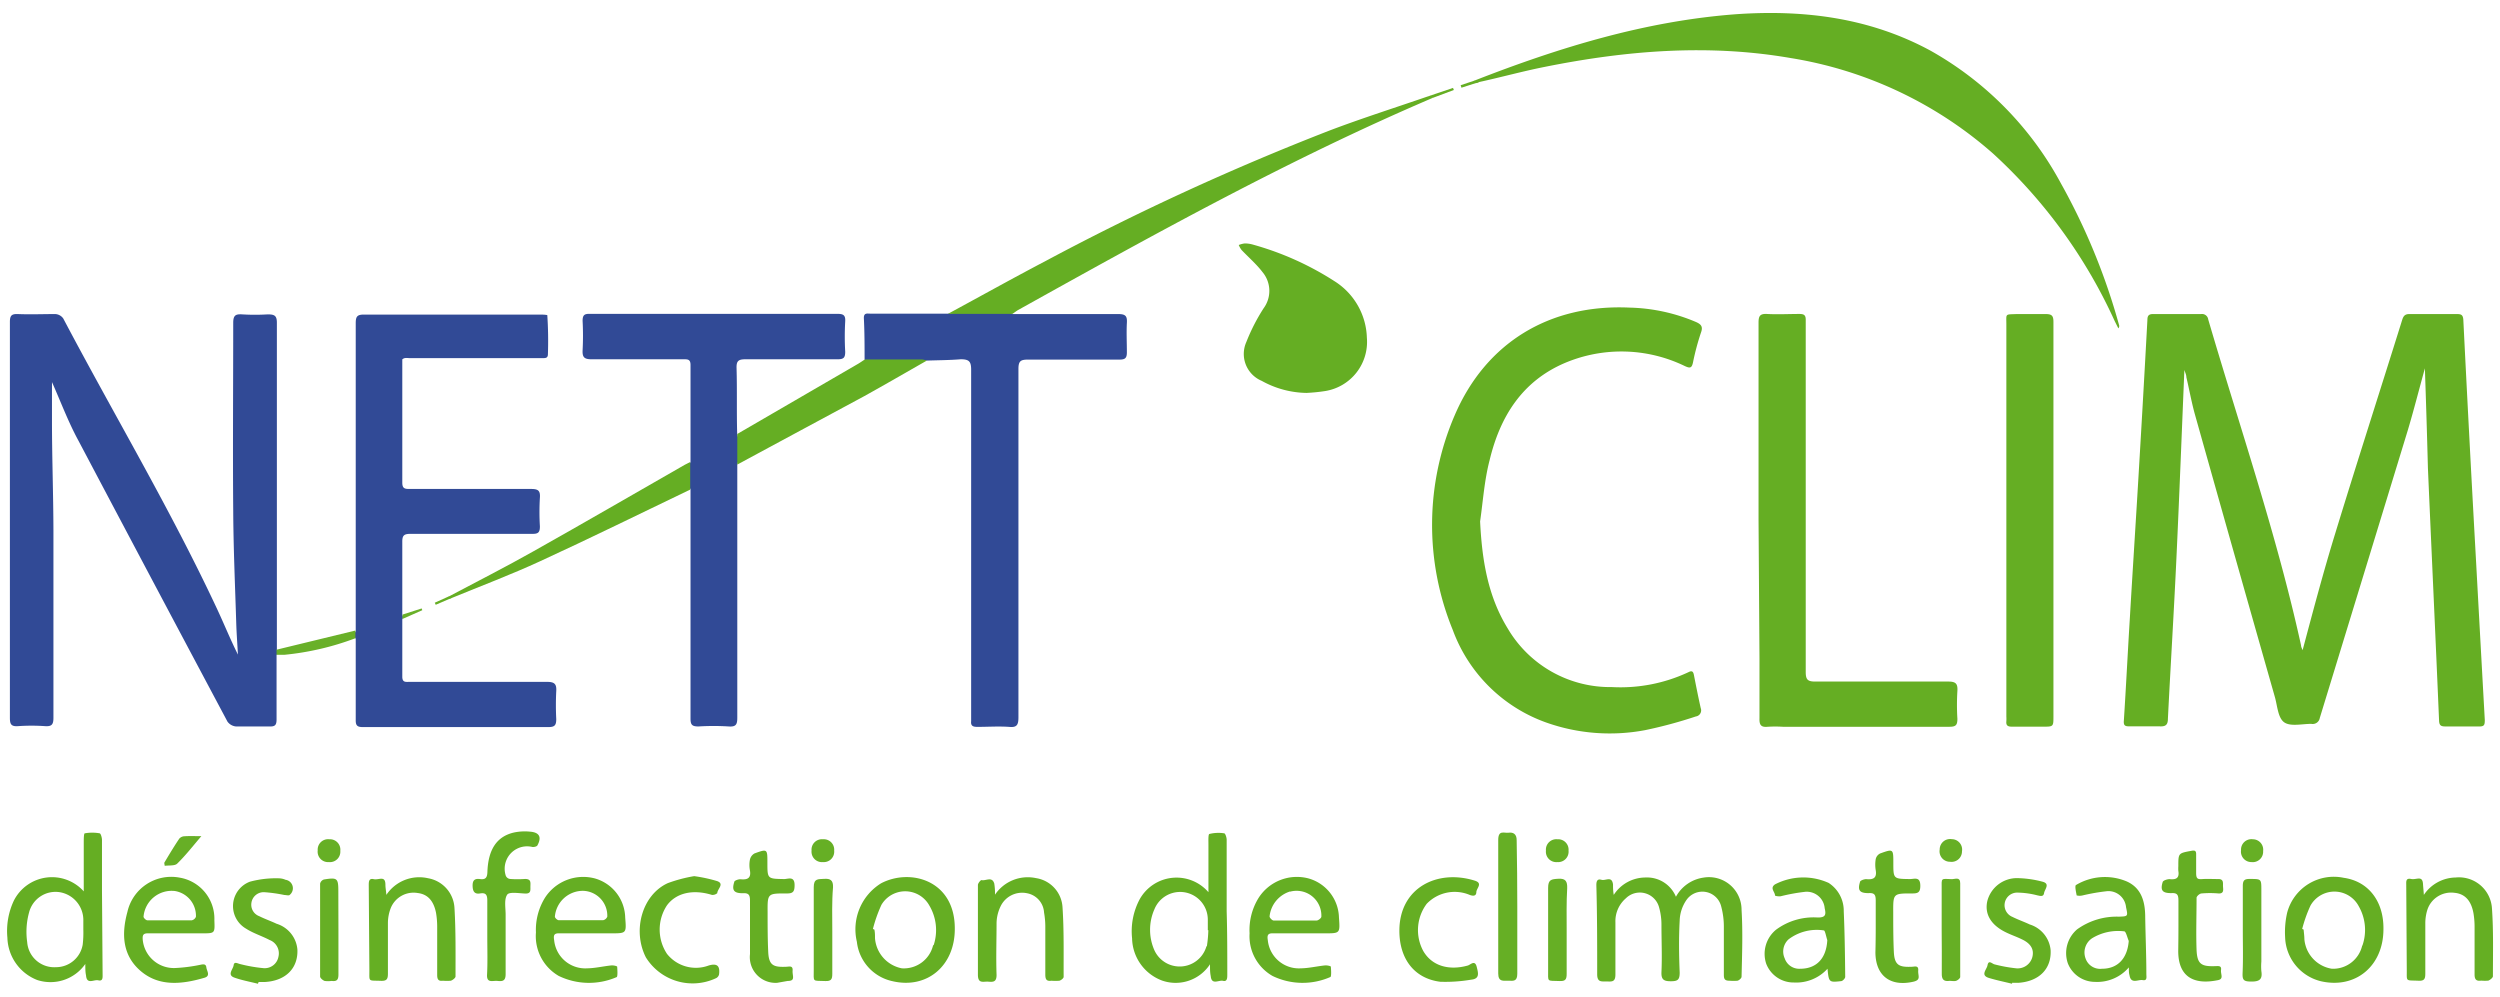 <svg xmlns="http://www.w3.org/2000/svg" viewBox="0 0 240 95.69"><defs><style>.cls-1{fill:#65ae23;}.cls-2{fill:#314a96;}.cls-3{fill:#65af23;}.cls-4{fill:#65af24;}.cls-5{fill:#66af25;}.cls-6{fill:#69b029;}.cls-7{fill:#67af26;}</style></defs><title>logo</title><g id="Calque_3" data-name="Calque 3"><path class="cls-1" d="M232.79,35.36c-.58,2.1-1.06,4-1.64,5.94q-4.22,13.81-8.45,27.62a.69.69,0,0,1-.82.57c-.88,0-2,.28-2.6-.15s-.65-1.57-.89-2.42q-3.84-13.48-7.64-27c-.35-1.22-.57-2.48-.86-3.71,0-.24-.13-.47-.19-.7-.25,6-.48,12-.76,18-.24,5.16-.56,10.31-.82,15.47,0,.59-.2.78-.79.75-1,0-1.94,0-2.91,0-.42,0-.57-.08-.53-.55.21-3.25.37-6.5.57-9.75.22-3.76.46-7.51.69-11.27q.53-8.73,1-17.44c0-.4.12-.58.57-.57,1.52,0,3.05,0,4.58,0a.6.6,0,0,1,.69.52c3.05,10.41,6.58,20.67,8.91,31.28,0,.17.11.34.15.47,1-3.75,2-7.54,3.15-11.27,2.09-6.83,4.28-13.62,6.41-20.44.13-.41.29-.57.73-.56,1.5,0,3,0,4.51,0,.43,0,.6.07.63.57q.58,11.66,1.23,23.32.41,7.55.83,15.08c0,.47-.05.63-.55.62-1.07,0-2.14,0-3.21,0-.43,0-.61-.07-.63-.57-.34-8.08-.72-16.16-1.07-24.24C233,41.8,232.9,38.67,232.79,35.36Z"/><path class="cls-2" d="M26.55,62.88c0,2.06,0,4.13,0,6.19,0,.55-.16.69-.69.67-1.07,0-2.14,0-3.21,0a1.14,1.14,0,0,1-.81-.46Q14.66,55.8,7.55,42.34c-1-1.83-1.72-3.78-2.56-5.66,0,1.23,0,2.47,0,3.71,0,3.51.13,7,.14,10.53,0,6,0,12,0,18,0,.64-.17.83-.8.79a18.8,18.8,0,0,0-2.6,0c-.68.05-.78-.21-.78-.81q0-11.51,0-23c0-5,0-10,0-15,0-.62.18-.77.76-.75,1.2.05,2.4,0,3.6,0a1,1,0,0,1,.76.42C11,39.92,16.43,49,20.9,58.59c.65,1.4,1.23,2.83,1.94,4.25-.05-1-.13-2-.16-3-.11-3.58-.27-7.17-.29-10.75-.05-6,0-12.07,0-18.1,0-.72.23-.85.86-.81a20,20,0,0,0,2.45,0c.66,0,.89.12.88.85,0,6.31,0,12.62,0,18.94q0,6.23,0,12.45A.41.41,0,0,1,26.55,62.88Z"/><path class="cls-2" d="M38.62,34.5c0,4,0,7.89,0,11.83,0,.56.23.61.68.61,3.9,0,7.79,0,11.69,0,.67,0,.89.16.84.84a22.94,22.94,0,0,0,0,2.75c0,.57-.15.73-.73.72-3.89,0-7.79,0-11.69,0-.64,0-.8.16-.79.8,0,2.34,0,4.68,0,7a.4.4,0,0,1,0,.41c0,1.83,0,3.66,0,5.5,0,.58.34.5.69.5,4.41,0,8.82,0,13.22,0,.74,0,.91.24.87.9a26.42,26.42,0,0,0,0,2.67c0,.61-.16.77-.77.77-5.22,0-10.44,0-15.66,0-.72,0-1.43,0-2.14,0-.54,0-.69-.16-.68-.69,0-2.59,0-5.19,0-7.78a.7.7,0,0,1,0-.74c0-.36,0-.71,0-1.07q0-14.24,0-28.47c0-.64.11-.86.82-.85,5.6,0,11.21,0,16.81,0,.25,0,.5,0,.76.05A37,37,0,0,1,52.6,34c0,.38-.23.38-.5.38H39.43C39.16,34.4,38.87,34.28,38.62,34.5Z"/><path class="cls-1" d="M142.09,50.06c.18,3.64.72,7.13,2.65,10.27a11.41,11.41,0,0,0,10,5.63,15.38,15.38,0,0,0,7.35-1.43c.33-.17.45-.08.52.24.21,1.07.42,2.14.66,3.21a.59.59,0,0,1-.47.8,43.43,43.43,0,0,1-4.85,1.31,18.25,18.25,0,0,1-9.49-.72,14.87,14.87,0,0,1-9-8.91,26.59,26.59,0,0,1,.19-20.59c3-7,9.14-10.69,16.78-10.34a17.27,17.27,0,0,1,6.38,1.38c.5.22.69.45.49,1a23.82,23.82,0,0,0-.77,2.87c-.12.59-.31.58-.79.36a13.94,13.94,0,0,0-11.43-.33C146.13,36.56,144,40,143,44.19,142.5,46.11,142.37,48.1,142.09,50.06Z"/><path class="cls-2" d="M83,34.52c0-1.32,0-2.63-.07-4,0-.51.33-.41.61-.41h6.56c.3,0,.61,0,.91,0A32.33,32.33,0,0,1,96.85,30a.61.61,0,0,1,.35.15c3.38,0,6.77,0,10.16,0,.7,0,.86.2.82.85-.05.94,0,1.89,0,2.83,0,.53-.16.69-.69.69-2.93,0-5.86,0-8.79,0-.72,0-.93.14-.93.9,0,11.15,0,22.29,0,33.44,0,.72-.14,1-.9.92-1-.07-2,0-3.06,0-.41,0-.63-.1-.58-.55,0-.22,0-.46,0-.68q0-16.53,0-33.06c0-.78-.19-1-1-1-1.11.09-2.23.09-3.35.13a50.83,50.83,0,0,1-5.38.08A.8.8,0,0,1,83,34.52Z"/><path class="cls-2" d="M70.78,44.6c0,1.56,0,3.11,0,4.66,0,6.54,0,13.09,0,19.63,0,.64-.11.9-.82.85a23.54,23.54,0,0,0-2.91,0c-.6,0-.76-.15-.76-.75,0-5.17,0-10.34,0-15.51,0-2.16,0-4.32,0-6.49a3.54,3.54,0,0,1,0-2.64c0-3.11,0-6.21,0-9.31,0-.54-.25-.55-.65-.55-3,0-5.91,0-8.86,0-.7,0-.88-.21-.85-.86.05-.94.05-1.88,0-2.82,0-.54.15-.69.68-.68,3.69,0,7.38,0,11.08,0,4.22,0,8.45,0,12.68,0,.57,0,.81.1.77.73a25.51,25.51,0,0,0,0,2.9c0,.57-.14.73-.72.73-3,0-5.91,0-8.86,0-.68,0-.87.17-.85.85.06,2.11,0,4.22.06,6.33A5.34,5.34,0,0,1,70.78,44.6Z"/><path class="cls-1" d="M168.82,49.9c0-6.32,0-12.63,0-18.94,0-.63.15-.85.8-.82,1,.06,2.09,0,3.13,0,.48,0,.61.15.6.61,0,1.15,0,2.29,0,3.44q0,15.15,0,30.32c0,.74.19.92.92.92,4.26,0,8.52,0,12.77,0,.73,0,.91.22.87.9a21.62,21.62,0,0,0,0,2.67c0,.6-.14.77-.76.77-5.35,0-10.7,0-16,0a11.83,11.83,0,0,0-1.46,0c-.67.07-.8-.22-.78-.82,0-1.91,0-3.82,0-5.73Z"/><path class="cls-1" d="M141.54,7.74C149.67,4.56,158,2,166.73,1.36c6.46-.44,12.72.34,18.52,3.46a32,32,0,0,1,12.59,12.77,61.28,61.28,0,0,1,5.6,13.65.32.32,0,0,1-.08.28L203,30.8a49.51,49.51,0,0,0-11.68-16.07,38.67,38.67,0,0,0-19.43-9.16c-7.92-1.37-15.78-.72-23.59.85-2.12.42-4.21,1-6.32,1.46C141.8,7.94,141.58,8.12,141.54,7.74Z"/><path class="cls-1" d="M197.13,50V68.76c0,1,0,1-1,1s-2,0-3,0c-.4,0-.56-.13-.52-.52a3.53,3.53,0,0,0,0-.46q0-18.82,0-37.63c0-1.08-.15-.95,1-1,.91,0,1.83,0,2.75,0,.6,0,.77.14.77.75,0,3.87,0,7.74,0,11.6Z"/><path class="cls-1" d="M125.43,37.72a9.11,9.11,0,0,1-4.31-1.16,2.8,2.8,0,0,1-1.47-3.73,18.35,18.35,0,0,1,1.66-3.24,2.81,2.81,0,0,0-.11-3.47c-.58-.76-1.32-1.4-2-2.11a2,2,0,0,1-.28-.49,2.4,2.4,0,0,1,.57-.15,2.86,2.86,0,0,1,.82.12A28.6,28.6,0,0,1,128.12,27a6.64,6.64,0,0,1,3.1,5.42,4.78,4.78,0,0,1-4,5.12A16.9,16.9,0,0,1,125.43,37.72Z"/><path class="cls-1" d="M97.2,30.13H91c3.13-1.69,6.24-3.43,9.39-5.08a249.21,249.21,0,0,1,27.3-12.54c3.09-1.17,6.24-2.17,9.37-3.25.18,0,.41-.2.45.15-13.73,5.87-26.75,13.1-39.77,20.35C97.57,29.86,97.39,30,97.2,30.13Z"/><path class="cls-1" d="M160.89,86.09a3.59,3.59,0,0,1,2.65-1.84,3.13,3.13,0,0,1,3.65,3.1c.13,2.13.05,4.28,0,6.42,0,.13-.23.34-.39.38a4.79,4.79,0,0,1-.76,0c-.45,0-.55-.15-.55-.57,0-1.52,0-3,0-4.58a7.51,7.51,0,0,0-.26-2,1.86,1.86,0,0,0-3.31-.63,3.66,3.66,0,0,0-.67,2c-.09,1.65-.07,3.31,0,5,0,.7-.2.83-.85.83s-.93-.14-.9-.87c.07-1.52,0-3,0-4.58a6.09,6.09,0,0,0-.23-1.65,1.91,1.91,0,0,0-3.19-.86,2.9,2.9,0,0,0-1,2.31c0,1.65,0,3.31,0,5,0,.75-.36.68-.84.67s-.91.11-.91-.69c0-2.85,0-5.7-.08-8.55,0-.37.08-.64.49-.52s1-.41,1.11.45c0,.31,0,.61.07,1a3.63,3.63,0,0,1,3.06-1.67A3,3,0,0,1,160.89,86.09Z"/><path class="cls-1" d="M70.78,44.6c0-1,0-2,0-2.94L82.25,35c.27-.15.51-.32.77-.49l5.52,0a1.82,1.82,0,0,1,.43.11c-2,1.14-4,2.3-6,3.41C78.89,40.23,74.83,42.41,70.78,44.6Z"/><path class="cls-3" d="M37.09,85.91a3.79,3.79,0,0,1,4-1.6,3.06,3.06,0,0,1,2.54,2.87c.13,2.18.1,4.37.1,6.56,0,.14-.27.35-.45.41a4.76,4.76,0,0,1-.76,0c-.45.06-.55-.15-.55-.56,0-1.56,0-3.11,0-4.66a8,8,0,0,0-.11-1.29c-.23-1.18-.82-1.8-1.76-1.91a2.36,2.36,0,0,0-2.59,1.45,4,4,0,0,0-.27,1.41c0,1.63,0,3.26,0,4.88,0,.52-.11.71-.67.69-1.27-.05-1.1.14-1.11-1.09L35.4,85c0-.35,0-.71.48-.6S37,84,37,84.94C37,85.22,37.06,85.49,37.09,85.91Z"/><path class="cls-3" d="M232.69,85.91a3.74,3.74,0,0,1,3.06-1.67,3.17,3.17,0,0,1,3.48,3c.15,2.15.09,4.31.09,6.48,0,.14-.26.35-.44.42a3.78,3.78,0,0,1-.68,0c-.49.07-.65-.12-.64-.63,0-1.52,0-3.05,0-4.57a7.93,7.93,0,0,0-.11-1.29c-.23-1.22-.84-1.85-1.82-1.94a2.4,2.4,0,0,0-2.59,1.59,4.32,4.32,0,0,0-.21,1.34c0,1.6,0,3.21,0,4.81,0,.5-.08.73-.65.7-1.31-.06-1.11.14-1.13-1.15L231,85c0-.34-.07-.73.46-.62s1.11-.39,1.15.52C232.63,85.2,232.66,85.48,232.69,85.91Z"/><path class="cls-3" d="M95.52,85.89a3.79,3.79,0,0,1,3.94-1.59A3,3,0,0,1,102,87.07c.15,2.23.1,4.47.11,6.71,0,.13-.25.33-.41.37a4.79,4.79,0,0,1-.76,0c-.49.07-.59-.15-.59-.6,0-1.55,0-3.1,0-4.66a7.81,7.81,0,0,0-.12-1.28,2,2,0,0,0-1.64-1.86A2.29,2.29,0,0,0,96.06,87a3.85,3.85,0,0,0-.39,1.6c0,1.65-.06,3.31,0,5,0,.68-.33.68-.79.64s-1,.24-1-.66c0-2.87,0-5.75,0-8.62,0-.17.27-.49.35-.47.41.1,1-.39,1.22.33A6,6,0,0,1,95.52,85.89Z"/><path class="cls-1" d="M66.26,44.35V47c-4.79,2.3-9.56,4.65-14.39,6.87-2.79,1.29-5.67,2.37-8.51,3.54-.15.07-.29.11-.29-.14,2.71-1.44,5.46-2.83,8.13-4.34,4.86-2.73,9.68-5.53,14.52-8.3Z"/><path class="cls-4" d="M46.78,89.94c0-1.17,0-2.34,0-3.51,0-.54-.16-.75-.69-.66s-.71-.19-.72-.73.21-.72.72-.65.68-.13.7-.66c.07-2.17.89-3.41,2.51-3.8a5,5,0,0,1,1.59-.09c.9.07,1.13.53.7,1.32-.06.11-.33.17-.48.15a2.15,2.15,0,0,0-2.55,2.77.51.51,0,0,0,.4.3,9.89,9.89,0,0,0,1.44,0c.58,0,.53.32.52.69s.09.73-.5.71-1.53-.19-1.73.11c-.31.46-.15,1.26-.15,1.91,0,1.91,0,3.82,0,5.72,0,.67-.31.7-.78.65s-1.07.26-1-.65C46.82,92.33,46.78,91.13,46.78,89.94Z"/><path class="cls-3" d="M193.16,94.44c-.73-.18-1.47-.33-2.2-.55-.89-.26-.23-.81-.16-1.22.11-.57.44-.14.68-.09a14,14,0,0,0,2,.37,1.46,1.46,0,0,0,1.63-1.09c.17-.7-.13-1.27-1-1.68-.52-.26-1.08-.44-1.61-.71-1.42-.71-2-1.78-1.71-3a2.94,2.94,0,0,1,2.89-2.17,10.21,10.21,0,0,1,2.39.34c.78.2.22.72.16,1.1s-.37.27-.66.21a8,8,0,0,0-1.94-.26,1.21,1.21,0,0,0-.44,2.33c.54.27,1.12.47,1.67.73a2.86,2.86,0,0,1,2,2.46c.09,1.79-1.09,3-3.09,3.14-.2,0-.41,0-.61,0Z"/><path class="cls-1" d="M24.76,94.44c-.75-.19-1.53-.33-2.26-.59s-.12-.8-.07-1.19.39-.16.62-.11a14.35,14.35,0,0,0,2.22.39,1.34,1.34,0,0,0,1.46-1.09,1.37,1.37,0,0,0-.85-1.61c-.74-.39-1.56-.64-2.26-1.09A2.5,2.5,0,0,1,24,84.64a9.61,9.61,0,0,1,2.82-.32,1.63,1.63,0,0,1,.59.14.82.82,0,0,1,.39,1.46c-.07.08-.33,0-.5,0a14.36,14.36,0,0,0-1.94-.27,1.19,1.19,0,0,0-1.22,1,1.17,1.17,0,0,0,.74,1.3c.54.27,1.12.47,1.67.73a2.84,2.84,0,0,1,2,2.47c.08,1.78-1.1,3-3.1,3.12-.21,0-.41,0-.62,0Z"/><path class="cls-1" d="M66.64,84.11a14.25,14.25,0,0,1,2.22.48c.71.27,0,.76,0,1.15a.69.69,0,0,1-.52.17c-1.81-.56-3.42-.2-4.31,1a4.22,4.22,0,0,0,0,4.66,3.54,3.54,0,0,0,4,1.12c.78-.23,1.11,0,1,.85a.53.53,0,0,1-.28.36,5.28,5.28,0,0,1-6.75-2c-1.31-2.59-.35-6,2.11-7.12A13.86,13.86,0,0,1,66.64,84.11Z"/><path class="cls-1" d="M134.34,89.35c0-4.13,3.64-5.93,7.23-4.81.82.25.17.73.16,1.1s-.27.4-.62.28a3.72,3.72,0,0,0-4.15.85,4.22,4.22,0,0,0-.33,4.52c.81,1.41,2.42,1.92,4.28,1.4.27-.08.69-.58.86.15.14.57.31,1.13-.55,1.21a14.79,14.79,0,0,1-2.95.2C135.78,93.94,134.34,92.06,134.34,89.35Z"/><path class="cls-1" d="M180.07,89c0-.84,0-1.68,0-2.52,0-.54-.08-.78-.69-.74-.84,0-1.07-.25-.82-1.07,0-.14.42-.29.63-.27.68.06,1-.14.88-.86a3.2,3.2,0,0,1,0-1.07.79.79,0,0,1,.43-.54c1.25-.45,1.26-.43,1.26.87,0,1.58,0,1.57,1.59,1.59.44,0,1-.27,1,.65,0,.63-.23.74-.79.73-1.81,0-1.82,0-1.81,1.81,0,1.27,0,2.54.06,3.81s.51,1.47,1.7,1.42c.28,0,.68-.17.64.35s.3.9-.45,1.08c-2.21.51-3.64-.55-3.66-2.8C180.06,90.63,180.07,89.82,180.07,89Z"/><path class="cls-1" d="M74.61,94.35A2.47,2.47,0,0,1,72,91.59c0-1.7,0-3.41,0-5.11,0-.54-.1-.77-.7-.73-.83,0-1.07-.27-.81-1.08,0-.14.42-.28.63-.26.7.07,1-.16.87-.87a2.74,2.74,0,0,1,0-1,.91.91,0,0,1,.44-.61c1.24-.45,1.24-.43,1.24.88,0,1.57,0,1.55,1.61,1.58.38,0,1-.32,1,.58,0,.62-.14.82-.79.8-1.81,0-1.81,0-1.8,1.81,0,1.27,0,2.55.06,3.82s.5,1.46,1.7,1.41c.29,0,.68-.16.64.36s.31,1-.47,1Z"/><path class="cls-1" d="M209.13,89c0-.84,0-1.68,0-2.52,0-.54-.08-.78-.69-.74-.85,0-1.07-.26-.82-1.07.05-.15.47-.29.7-.27.63.06.91-.14.8-.79a3.53,3.53,0,0,1,0-.46c0-1.25,0-1.24,1.25-1.47.35-.07.47,0,.46.36,0,.59,0,1.17,0,1.76s.16.62.62.59,1,0,1.53,0,.41.43.43.73.1.69-.45.65a9.5,9.5,0,0,0-1.6,0c-.19,0-.49.27-.49.42,0,1.68-.06,3.36,0,5,.06,1.35.44,1.61,1.78,1.56.29,0,.63-.08.57.36s.33.9-.38,1c-2.08.41-3.71-.2-3.73-2.77C209.12,90.63,209.13,89.82,209.13,89Z"/><path class="cls-5" d="M145.66,87c0,2.16,0,4.32,0,6.48,0,.73-.35.69-.83.67s-1,.16-1-.7c0-4.27,0-8.54,0-12.81,0-1,.57-.64,1-.7s.78.12.77.73C145.64,82.8,145.66,84.91,145.66,87Z"/><path class="cls-5" d="M79.9,89.38c0,1.38,0,2.75,0,4.12,0,.52-.12.7-.67.68-1.27-.05-1.11.14-1.11-1.09,0-2.64,0-5.28,0-7.92,0-.85.41-.76,1-.8s.88.13.85.82C79.85,86.59,79.9,88,79.9,89.38Z"/><path class="cls-5" d="M215.31,89.32c0-1.43,0-2.85,0-4.27,0-.55.17-.68.69-.67,1.09,0,1.09,0,1.09,1.08v6.86a5.51,5.51,0,0,0,0,.91c.12.77-.16,1-.94,1s-.89-.15-.86-.85C215.35,92,215.31,90.66,215.31,89.32Z"/><path class="cls-5" d="M186.4,89.23c0-1.29,0-2.59,0-3.88,0-1.09-.12-1,1-.95.28,0,.78-.26.78.39,0,3,0,6,0,9,0,.13-.23.31-.39.37s-.41,0-.61,0c-.6.09-.79-.14-.77-.75C186.43,92,186.4,90.63,186.4,89.23Z"/><path class="cls-5" d="M150.4,89.31c0,1.4,0,2.79,0,4.19,0,.53-.13.7-.67.68-1.27-.05-1.1.14-1.11-1.09,0-2.61,0-5.23,0-7.85,0-.81.31-.84,1-.88s.85.27.83.91C150.37,86.62,150.4,88,150.4,89.31Z"/><path class="cls-5" d="M32.49,89.29c0,1.42,0,2.84,0,4.26,0,.52-.16.68-.65.62a2.56,2.56,0,0,1-.68,0c-.18-.07-.43-.28-.43-.43,0-3,0-5.94,0-8.91a.55.55,0,0,1,.37-.4c1.29-.21,1.38-.12,1.38,1.14Z"/><path class="cls-6" d="M34.12,60.53v.74a26.57,26.57,0,0,1-6.81,1.59c-.25,0-.51,0-.76,0v-.49Z"/><path class="cls-7" d="M19.33,80.27c-.85,1-1.53,1.87-2.32,2.64-.24.23-.79.15-1.2.21,0-.12-.08-.28,0-.36.45-.76.91-1.52,1.4-2.25a.7.7,0,0,1,.51-.23C18.16,80.25,18.64,80.27,19.33,80.27Z"/><path class="cls-5" d="M188.35,81.73a1,1,0,0,1-1.14,1,1,1,0,0,1-1-1.17,1,1,0,0,1,1.16-1A1,1,0,0,1,188.35,81.73Z"/><path class="cls-5" d="M217.26,81.7a1,1,0,0,1-1.12,1.06,1,1,0,0,1-1-1.14,1,1,0,0,1,1.14-1.05A1,1,0,0,1,217.26,81.7Z"/><path class="cls-5" d="M150.58,81.66a1,1,0,0,1-1.08,1.1,1,1,0,0,1-1.09-1.1,1,1,0,0,1,1.1-1.09A1,1,0,0,1,150.58,81.66Z"/><path class="cls-5" d="M32.67,81.68a1,1,0,0,1-1.1,1.08,1,1,0,0,1-1.07-1.12,1,1,0,0,1,1.12-1.07A1,1,0,0,1,32.67,81.68Z"/><path class="cls-5" d="M80.08,81.66A1,1,0,0,1,79,82.76a1,1,0,0,1-1.09-1.1A1,1,0,0,1,79,80.57,1,1,0,0,1,80.08,81.66Z"/><path class="cls-1" d="M137.54,9.4l-.45-.15,2.4-.81.08.2Z"/><path class="cls-6" d="M38.64,59.42V59l1.84-.59.06.17Z"/><path class="cls-1" d="M141.54,7.74l.44.14-1.68.54-.08-.24Z"/><path class="cls-1" d="M43.07,57.26l.29.14-1.53.66-.09-.2Z"/><path class="cls-1" d="M117.82,93.58c0-2,0-4.07-.06-6.1,0-2.29,0-4.58,0-6.87,0-.21-.13-.6-.23-.61a3.56,3.56,0,0,0-1.42.06c-.13,0-.1.64-.1,1,0,1.22,0,2.44,0,3.66v.93a4.05,4.05,0,0,0-6.6.68,6.52,6.52,0,0,0-.73,3.75,4.42,4.42,0,0,0,2.87,4.05,3.94,3.94,0,0,0,4.61-1.56c0,.47,0,.8.07,1.13.08.91.78.36,1.18.46S117.82,93.89,117.82,93.58Zm-2-2.74a2.67,2.67,0,0,1-5,.38,4.86,4.86,0,0,1,0-3.92,2.66,2.66,0,0,1,5.13,1c0,.33,0,.66,0,1H116A11.94,11.94,0,0,1,115.86,90.84Z"/><path class="cls-1" d="M9.85,93.59l-.06-8.08c0-1.63,0-3.26,0-4.88,0-.22-.12-.62-.22-.63a4,4,0,0,0-1.43,0c-.1,0-.1.6-.1.92,0,1.51,0,3,0,4.65a4.1,4.1,0,0,0-6.71.89,6.84,6.84,0,0,0-.62,3.56,4.49,4.49,0,0,0,2.86,4.06,4.08,4.08,0,0,0,4.62-1.54c0,.44,0,.77.07,1.1.07.92.76.37,1.17.47S9.86,93.92,9.85,93.59ZM7.94,90.68a2.6,2.6,0,0,1-2.57,2.17,2.6,2.6,0,0,1-2.76-2.41,7,7,0,0,1,.18-2.84,2.62,2.62,0,0,1,3-1.94A2.71,2.71,0,0,1,8,88.4c0,.28,0,.56,0,.84h0A9.87,9.87,0,0,1,7.94,90.68Z"/><path class="cls-1" d="M225,84.27a4.63,4.63,0,0,0-5.43,3.34,8.33,8.33,0,0,0-.2,2.34,4.5,4.5,0,0,0,3.44,4.25c3.33.76,6-1.47,6-5C228.85,86.52,227.36,84.6,225,84.27Zm1.77,6.51A2.87,2.87,0,0,1,223.86,93a3.14,3.14,0,0,1-2.64-2.85c0-.3-.05-.61-.07-.91l-.14-.06a13.05,13.05,0,0,1,.8-2.25,2.64,2.64,0,0,1,4.63.07A4.57,4.57,0,0,1,226.79,90.78Z"/><path class="cls-1" d="M84.58,84.8a5.19,5.19,0,0,0-2.32,5.61,4.36,4.36,0,0,0,3.4,3.78c3.32.79,6-1.46,6-5C91.7,84.48,87.36,83.33,84.58,84.8Zm5,5.94a2.89,2.89,0,0,1-3,2.22A3.19,3.19,0,0,1,84,90.07c0-.28,0-.56-.06-.83l-.14-.06a13.55,13.55,0,0,1,.82-2.32,2.65,2.65,0,0,1,4.59.06A4.62,4.62,0,0,1,89.63,90.74Z"/><path class="cls-1" d="M122.23,89.6c.94,0,1.88,0,2.82,0h2.14c1.46,0,1.46,0,1.35-1.51a4,4,0,0,0-2.92-3.76,4.36,4.36,0,0,0-4.79,1.86,5.85,5.85,0,0,0-.87,3.41,4.39,4.39,0,0,0,2.2,4.09,6.62,6.62,0,0,0,5.54.11c.13,0,.09-.68.06-1,0-.06-.37-.14-.56-.12-.78.08-1.55.27-2.33.28a3,3,0,0,1-3.16-2.7C121.63,89.78,121.71,89.58,122.23,89.6Zm1.62-4a2.38,2.38,0,0,1,3,2.4c0,.13-.28.36-.45.37-.7,0-1.42,0-2.13,0s-1.37,0-2,0c-.14,0-.4-.27-.39-.4A2.81,2.81,0,0,1,123.85,85.58Z"/><path class="cls-1" d="M14.23,89.6c1,0,1.93,0,2.9,0h2.29c1.21,0,1.21,0,1.16-1.25a4,4,0,0,0-3.35-4.1,4.31,4.31,0,0,0-5,3.3c-.57,2.09-.5,4.16,1.29,5.68s4,1.25,6.09.64c.64-.18.24-.65.2-1s-.29-.31-.58-.25a15.29,15.29,0,0,1-2.41.31,3,3,0,0,1-3.12-2.75C13.67,89.75,13.77,89.59,14.23,89.6Zm2.58-4.06a2.41,2.41,0,0,1,2,2.47.56.56,0,0,1-.4.34c-.71,0-1.42,0-2.13,0s-1.42,0-2.13,0c-.14,0-.37-.23-.37-.35A2.71,2.71,0,0,1,16.81,85.54Z"/><path class="cls-1" d="M53.71,89.6c.94,0,1.88,0,2.82,0h2.14c1.47,0,1.47,0,1.35-1.5a4,4,0,0,0-2.91-3.77,4.37,4.37,0,0,0-4.79,1.85,5.85,5.85,0,0,0-.87,3.34,4.41,4.41,0,0,0,2.19,4.17,6.66,6.66,0,0,0,5.54.12c.14,0,.09-.69.07-1,0-.07-.37-.15-.56-.13-.78.08-1.55.27-2.33.28a3,3,0,0,1-3.16-2.69C53.12,89.79,53.18,89.58,53.71,89.6ZM56,85.52A2.39,2.39,0,0,1,58.3,88a.56.56,0,0,1-.4.34c-.71,0-1.42,0-2.13,0s-1.42,0-2.13,0c-.14,0-.38-.23-.37-.35A2.7,2.7,0,0,1,56,85.52Z"/><path class="cls-1" d="M177,87.48a3.18,3.18,0,0,0-1.45-2.72,5.9,5.9,0,0,0-5.15.14c-.52.36,0,.72,0,1.06,0,.06.37.11.55.08a18,18,0,0,1,2.38-.43,1.73,1.73,0,0,1,1.84,1.58c.14.61.1.9-.68.89a6.05,6.05,0,0,0-4,1.18,3,3,0,0,0-.94,3.24,2.81,2.81,0,0,0,2.66,1.82A4.06,4.06,0,0,0,175.44,93c.13,1.3.14,1.32,1.3,1.19.15,0,.41-.27.4-.42C177.12,91.65,177.09,89.56,177,87.48ZM172.82,93a1.47,1.47,0,0,1-1.49-1,1.58,1.58,0,0,1,.38-1.83,4.49,4.49,0,0,1,3.38-.85c.12,0,.22.61.33.93C175.33,92,174.39,93,172.82,93Z"/><path class="cls-1" d="M206.05,93.54c0-1.83-.08-3.66-.11-5.49,0-1.45-.34-2.8-1.79-3.44a5.4,5.4,0,0,0-4.85.35c-.14.07,0,.68.06,1a1.19,1.19,0,0,0,.57,0,19.41,19.41,0,0,1,2.38-.41,1.7,1.7,0,0,1,1.79,1.54c.19.89.19.88-.7.91a6.5,6.5,0,0,0-4,1.22,3,3,0,0,0-.89,3.25,2.8,2.8,0,0,0,2.6,1.79,4,4,0,0,0,3.26-1.39c0,.35,0,.55.06.74.14.91.84.4,1.27.48S206.06,93.82,206.05,93.54ZM201.79,93a1.48,1.48,0,0,1-1.58-1,1.64,1.64,0,0,1,.65-1.94,4.81,4.81,0,0,1,3.07-.65c.16,0,.29.6.43.92C204.23,92,203.31,93,201.79,93Z"/></g></svg>